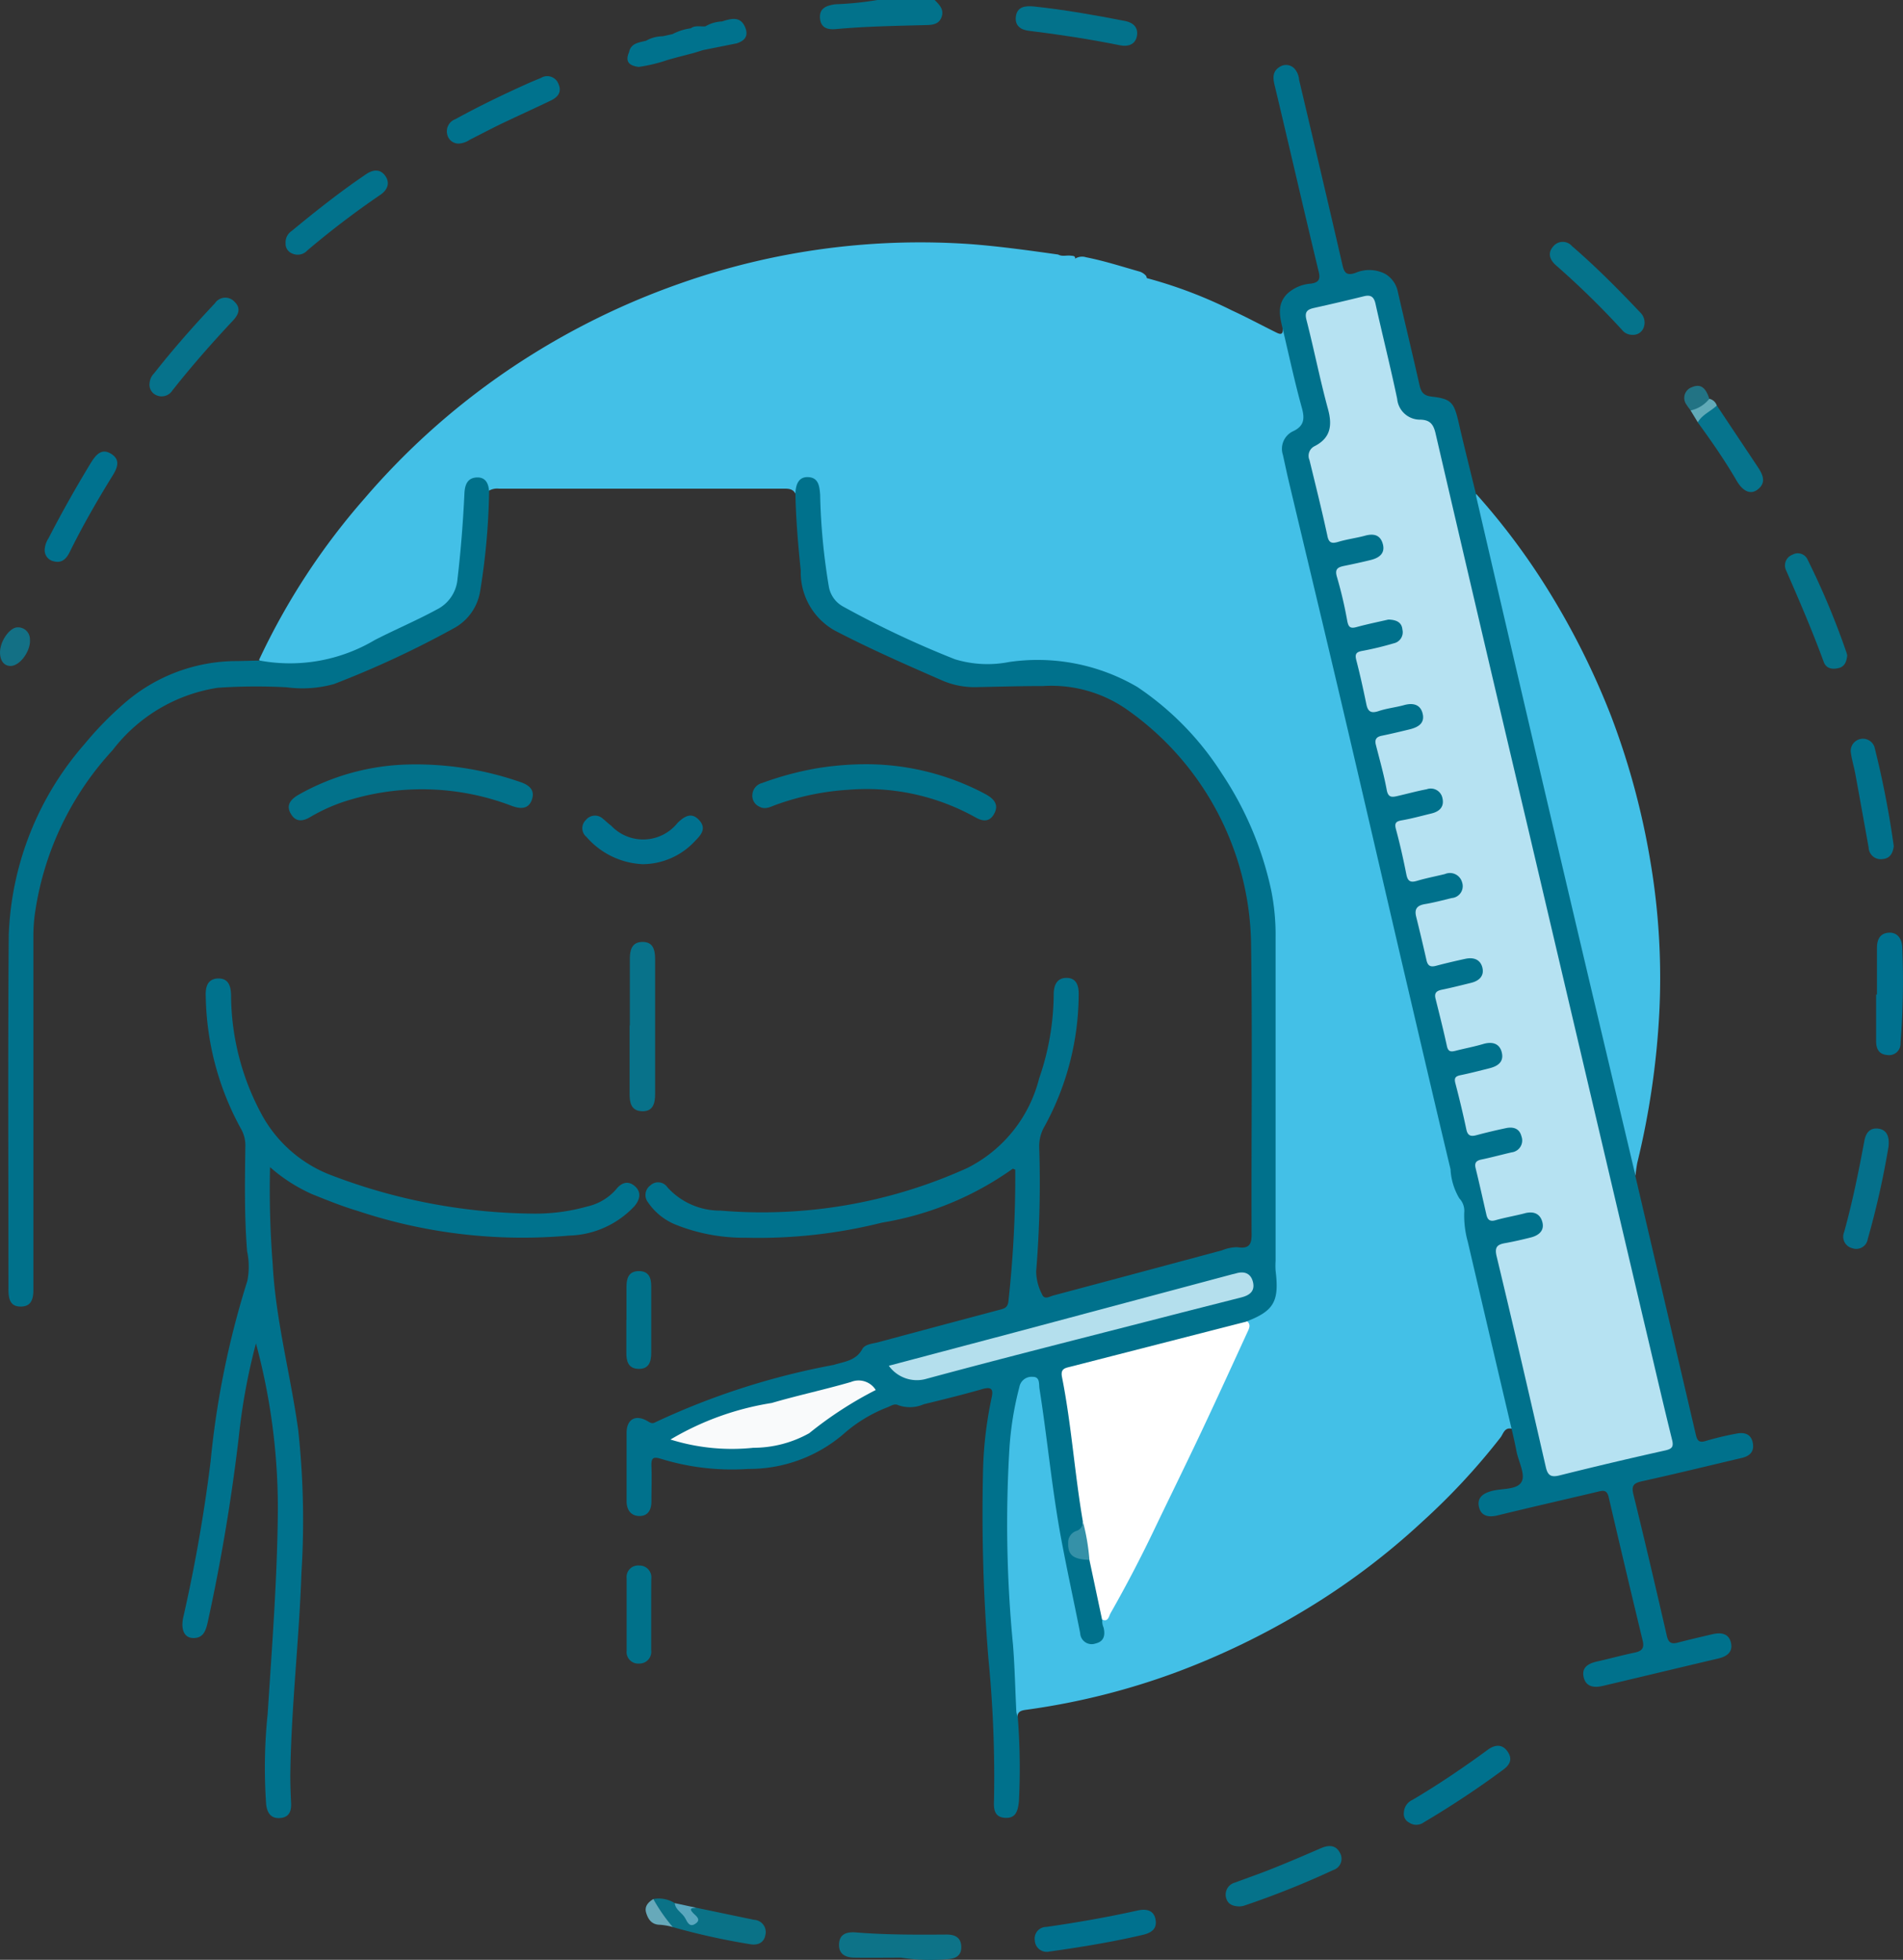 <svg xmlns="http://www.w3.org/2000/svg" width="39.16" height="40.331" viewBox="0 0 39.16 40.331">
  <rect x="0" y="0" width="39.16" height="40.331" fill="#333333" stroke="none"/>
  <g id="Group_840" data-name="Group 840" transform="translate(-227.035 -60.051)">
    <path id="Path_421" data-name="Path 421" d="M409.326,60.051c.1.1.2.2.139.358s-.213.156-.354.159c-.6.016-1.208.026-1.81.081-.172.016-.319-.017-.335-.224s.134-.26.314-.286a6.706,6.706,0,0,0,.868-.088Z" transform="translate(-163.057)" fill="#02728b" fill-rule="evenodd"/>
    <path id="Path_422" data-name="Path 422" d="M309.755,137.792c-.143-.033-.171.1-.223.173a13.7,13.7,0,0,1-1.615,1.74,14.642,14.642,0,0,1-2.461,1.845,15.776,15.776,0,0,1-2.55,1.234,14.563,14.563,0,0,1-3.121.789c-.1.014-.2.024-.2.158-.131-.053-.1-.173-.107-.271-.037-1.028-.119-2.053-.166-3.08a16.549,16.549,0,0,1,.154-3.123,1.813,1.813,0,0,1,.1-.378.3.3,0,0,1,.325-.205c.16.01.184.144.205.264.111.6.173,1.213.254,1.82.137,1.036.327,2.064.558,3.084a.837.837,0,0,0,.042.141.167.167,0,0,0,.187.123c.1-.014.128-.087.13-.177a.957.957,0,0,1,0-.146,12.494,12.494,0,0,0,1.058-1.92c.444-.871.85-1.762,1.264-2.648.221-.473.416-.957.656-1.421.043-.083.017-.178.054-.262a.616.616,0,0,1,.189-.11.658.658,0,0,0,.371-.71,4.766,4.766,0,0,1-.037-.758q0-3.176,0-6.352a5.547,5.547,0,0,0-.589-2.358,6.684,6.684,0,0,0-2.038-2.535,3.408,3.408,0,0,0-1.583-.61,10.517,10.517,0,0,0-1.761.006,1.9,1.9,0,0,1-.85-.2c-.641-.3-1.307-.555-1.927-.911a.871.871,0,0,1-.472-.64c-.1-.549-.091-1.107-.156-1.658-.006-.04,0-.082,0-.122-.007-.11-.022-.224-.146-.257s-.165.077-.216.16a.2.2,0,0,1-.068.069c-.052-.095-.137-.1-.231-.1q-2.936,0-5.87,0a.345.345,0,0,0-.211.046.2.2,0,0,1-.07-.066c-.052-.075-.106-.156-.215-.12s-.13.133-.144.234c-.055.412-.04.83-.1,1.242a1.537,1.537,0,0,0-.029.267,1.1,1.1,0,0,1-.754,1.083c-.654.316-1.314.62-1.988.884a2.8,2.8,0,0,1-1.282.041.187.187,0,0,1-.142-.088,14.077,14.077,0,0,1,2.173-3.324,14.966,14.966,0,0,1,2.751-2.5,15.307,15.307,0,0,1,3.727-1.917,14.853,14.853,0,0,1,6.02-.812c.595.047,1.183.129,1.772.212.082.046.171.013.256.023.047.006.1,0,.094.062a.27.27,0,0,1,.227-.028c.372.073.733.19,1.1.294a.287.287,0,0,1,.138.095c0,.013.008.027.013.04a9.346,9.346,0,0,1,1.752.666c.3.138.6.3.9.448.093.048.15.057.144-.074.111,0,.1.092.114.156.123.508.238,1.019.36,1.528a.326.326,0,0,1-.142.4.5.5,0,0,0-.229.628c.211.966.453,1.925.675,2.888q.463,2.006.942,4.009c.44,1.836.853,3.678,1.294,5.514.187.778.375,1.558.541,2.341a1.068,1.068,0,0,0,.155.41.414.414,0,0,1,.077.2,26.076,26.076,0,0,0,.643,3.066c.085.408.2.809.284,1.218C309.785,137.62,309.829,137.71,309.755,137.792Z" transform="translate(-51.614 -48.339)" fill="#43c0e7" fill-rule="evenodd"/>
    <path id="Path_423" data-name="Path 423" d="M374.3,188.348a.328.328,0,0,0,.026.166c.038.152.012.288-.161.328a.237.237,0,0,1-.32-.211c-.126-.639-.266-1.275-.386-1.915-.194-1.033-.288-2.081-.452-3.119-.014-.091.015-.243-.137-.241a.255.255,0,0,0-.276.209,6.627,6.627,0,0,0-.207,1.3,25.828,25.828,0,0,0,.076,4.01c.036.455.045.913.068,1.37a.58.58,0,0,0,.03.115,13.668,13.668,0,0,1,.023,1.739c-.021.177-.056.341-.273.333-.236-.009-.249-.18-.239-.37a24.98,24.98,0,0,0-.116-2.914,36.839,36.839,0,0,1-.111-3.823,8.085,8.085,0,0,1,.176-1.532c.039-.169.013-.243-.189-.185-.4.115-.8.213-1.209.313a.708.708,0,0,1-.525.017c-.073-.037-.142.013-.209.041a2.982,2.982,0,0,0-.918.557,2.982,2.982,0,0,1-1.958.715,4.95,4.95,0,0,1-1.791-.207c-.154-.047-.205-.029-.2.14.01.245,0,.491,0,.736,0,.174-.071.3-.245.3s-.267-.123-.266-.309c0-.466,0-.933,0-1.4,0-.281.18-.385.422-.249.061.035.1.069.173.027a15.11,15.11,0,0,1,3.664-1.178c.22-.069.46-.083.593-.329.057-.1.213-.108.33-.139q1.241-.334,2.483-.664c.1-.026.178-.042.192-.177a23.386,23.386,0,0,0,.141-2.71c-.026-.009-.047-.023-.053-.018a6.431,6.431,0,0,1-2.691,1.109,10.415,10.415,0,0,1-2.792.31,3.772,3.772,0,0,1-1.435-.262,1.256,1.256,0,0,1-.586-.466.244.244,0,0,1,.05-.35.231.231,0,0,1,.349.04,1.453,1.453,0,0,0,1.091.48,10.224,10.224,0,0,0,5.085-.879,2.839,2.839,0,0,0,1.473-1.84,5.358,5.358,0,0,0,.3-1.731c0-.185.064-.341.268-.339s.251.168.246.351a5.688,5.688,0,0,1-.7,2.7.81.81,0,0,0-.112.44,22.32,22.32,0,0,1-.063,2.549,1.047,1.047,0,0,0,.12.469c.048.124.155.048.233.027q1.738-.463,3.476-.931a.816.816,0,0,1,.31-.063c.272.044.3-.087.294-.312-.007-1.971.018-3.943-.01-5.913a6,6,0,0,0-2.562-4.844,2.713,2.713,0,0,0-1.718-.479c-.466,0-.932.014-1.4.023a1.675,1.675,0,0,1-.712-.153c-.733-.32-1.464-.642-2.175-1.012a1.371,1.371,0,0,1-.7-1.233c-.054-.528-.1-1.057-.11-1.589.007-.179.063-.348.269-.335s.227.185.24.364a12.977,12.977,0,0,0,.181,1.9.579.579,0,0,0,.293.4,19.893,19.893,0,0,0,2.3,1.084,2.3,2.3,0,0,0,1.116.056,4.061,4.061,0,0,1,2.638.515,6.067,6.067,0,0,1,1.733,1.773,6.944,6.944,0,0,1,1.022,2.416,4.651,4.651,0,0,1,.089.972q0,3.324,0,6.648a1.631,1.631,0,0,0,0,.2c.078.634-.032.829-.6,1.048-.078.116-.208.121-.325.151q-1.544.4-3.091.787c-.338.084-.338.1-.284.433.146.9.242,1.815.374,2.721a.279.279,0,0,1-.124.248.283.283,0,0,0-.159.3c.027.145.144.181.265.209a.259.259,0,0,1,.13.06A3.1,3.1,0,0,1,374.3,188.348Z" transform="translate(-124.582 -94.971)" fill="#00718c" fill-rule="evenodd"/>
    <path id="Path_424" data-name="Path 424" d="M511.426,102.339q-.452-1.922-.9-3.845a2.012,2.012,0,0,1-.074-.605.373.373,0,0,0-.1-.29,1.294,1.294,0,0,1-.182-.6c-.339-1.416-.667-2.834-1-4.252-.413-1.774-.822-3.55-1.239-5.323-.359-1.528-.726-3.053-1.089-4.58-.043-.182-.081-.365-.122-.548a.4.4,0,0,1,.222-.49c.22-.109.229-.26.167-.482-.147-.53-.262-1.07-.389-1.605-.061-.256-.132-.513.09-.737a.8.8,0,0,1,.486-.208c.174-.024.2-.1.157-.262-.308-1.277-.6-2.557-.906-3.835-.038-.159-.033-.29.129-.376a.234.234,0,0,1,.289.056.388.388,0,0,1,.089.223c.3,1.27.6,2.539.892,3.81.037.162.086.221.26.166a.717.717,0,0,1,.617.016.549.549,0,0,1,.262.366c.145.636.3,1.271.443,1.908.033.147.073.233.256.253.41.047.459.122.558.554.111.484.234.966.351,1.449a1.352,1.352,0,0,1,.148.438c.416,1.725.81,3.455,1.22,5.182q.945,3.987,1.873,7.977c.034.146,0,.294.039.437q.622,2.659,1.243,5.317c.028.122.061.185.211.136a5.939,5.939,0,0,1,.619-.148c.163-.035.306,0,.343.184s-.059.276-.229.316c-.683.16-1.365.328-2.05.479-.174.038-.221.091-.176.273.238.967.464,1.937.687,2.907.031.136.088.176.219.142.237-.062.475-.117.713-.173.177-.042.345-.025.389.181.039.187-.087.276-.261.317-.794.186-1.587.379-2.381.565-.174.041-.346.022-.391-.184s.107-.282.284-.321c.255-.057.507-.127.762-.18.146-.03.208-.085.169-.247q-.356-1.476-.7-2.955c-.037-.16-.124-.134-.236-.107-.682.162-1.367.317-2.048.484-.19.046-.344.016-.386-.179s.1-.283.281-.327c.21-.052.514-.018.6-.191.075-.147-.06-.4-.105-.608C511.5,102.657,511.464,102.5,511.426,102.339Z" transform="translate(-253.286 -12.886)" fill="#00718c" fill-rule="evenodd"/>
    <path id="Path_425" data-name="Path 425" d="M554.216,182.472q-.458-1.932-.916-3.865-.577-2.446-1.149-4.893-.61-2.613-1.215-5.227a.2.2,0,0,1,0-.049,14.071,14.071,0,0,1,1.424,1.888,15.746,15.746,0,0,1,1.352,2.681,15.542,15.542,0,0,1,.805,2.966,14.349,14.349,0,0,1,.188,3.145,16.671,16.671,0,0,1-.454,3.09A2.67,2.67,0,0,0,554.216,182.472Z" transform="translate(-293.525 -98.223)" fill="#43c0e7" fill-rule="evenodd"/>
    <path id="Path_426" data-name="Path 426" d="M268.577,282.28a12.625,12.625,0,0,0-.352,1.915q-.225,1.924-.639,3.816c-.04.182-.092.345-.315.332-.171-.01-.245-.178-.189-.429a32.249,32.249,0,0,0,.562-3.207,18.125,18.125,0,0,1,.756-3.713,1.514,1.514,0,0,0-.005-.609c-.058-.719-.046-1.438-.036-2.158a.688.688,0,0,0-.095-.371,5.848,5.848,0,0,1-.72-2.719c-.009-.185.033-.364.262-.366.213,0,.254.166.259.344a5.2,5.2,0,0,0,.636,2.466,2.733,2.733,0,0,0,1.455,1.25,11.881,11.881,0,0,0,4.118.779,3.921,3.921,0,0,0,1.114-.145,1.114,1.114,0,0,0,.6-.354c.1-.129.239-.191.382-.069s.112.273,0,.41a1.905,1.905,0,0,1-1.348.61,10.723,10.723,0,0,1-4.35-.507c-.32-.095-.631-.221-.941-.346a3.373,3.373,0,0,1-.864-.555,19.452,19.452,0,0,0,.055,2c.061,1.155.368,2.271.525,3.411a17.251,17.251,0,0,1,.066,2.939c-.047,1.389-.212,2.772-.229,4.162,0,.188.006.376.016.564.009.167-.031.3-.22.318s-.273-.1-.293-.283a10.758,10.758,0,0,1,.031-1.862c.09-1.4.2-2.806.21-4.213A13.049,13.049,0,0,0,268.577,282.28Z" transform="translate(-36.275 -194.584)" fill="#00728d" fill-rule="evenodd"/>
    <path id="Path_427" data-name="Path 427" d="M234.039,168.59a3.418,3.418,0,0,0,2.373-.423c.421-.216.858-.4,1.273-.626a.772.772,0,0,0,.428-.634c.069-.583.114-1.168.142-1.753.008-.177.059-.319.247-.331s.25.123.261.289a13.974,13.974,0,0,1-.184,2.048,1.056,1.056,0,0,1-.544.767,19.843,19.843,0,0,1-2.464,1.147,2.412,2.412,0,0,1-.972.067,11.555,11.555,0,0,0-1.422.01,3.366,3.366,0,0,0-2.161,1.283,6.253,6.253,0,0,0-1.608,3.427,3.609,3.609,0,0,0-.023.44q0,2.833,0,5.667c0,.523,0,1.046,0,1.569,0,.183-.038.343-.25.348-.232.006-.263-.164-.263-.356,0-2.429-.013-4.858.006-7.287a6.308,6.308,0,0,1,1.559-3.932,6.951,6.951,0,0,1,.8-.823,3.526,3.526,0,0,1,2.354-.886Z" transform="translate(-1.663 -94.946)" fill="#00718b" fill-rule="evenodd"/>
    <path id="Path_428" data-name="Path 428" d="M292.849,227.805a6.544,6.544,0,0,1,2.288.364c.175.06.3.162.231.361s-.236.192-.407.13a5.167,5.167,0,0,0-3.293-.14,3.576,3.576,0,0,0-.854.363c-.155.094-.3.112-.4-.053-.116-.184-.009-.308.15-.4A4.807,4.807,0,0,1,292.849,227.805Z" transform="translate(-57.388 -152.022)" fill="#02728b" fill-rule="evenodd"/>
    <path id="Path_429" data-name="Path 429" d="M394.309,227.771a5.221,5.221,0,0,1,2.568.616c.156.086.277.2.183.389s-.24.175-.393.087a4.6,4.6,0,0,0-2.619-.567,5.351,5.351,0,0,0-1.5.314c-.1.038-.211.1-.329.032a.243.243,0,0,1-.142-.237.264.264,0,0,1,.2-.248,6.472,6.472,0,0,1,1.107-.3A6.3,6.3,0,0,1,394.309,227.771Z" transform="translate(-149.56 -151.992)" fill="#00718a" fill-rule="evenodd"/>
    <path id="Path_430" data-name="Path 430" d="M365.229,268.48q0-.686,0-1.372c0-.178.038-.343.252-.349.233-.006.267.172.268.356q0,1.384,0,2.768c0,.183-.033.366-.265.36s-.261-.178-.26-.368c0-.465,0-.931,0-1.4Z" transform="translate(-125.233 -187.324)" fill="#08728a" fill-rule="evenodd"/>
    <path id="Path_431" data-name="Path 431" d="M356.064,240a1.628,1.628,0,0,1-1.155-.56.232.232,0,0,1-.013-.349.24.24,0,0,1,.351-.026c.057.046.111.1.169.142a.905.905,0,0,0,1.368-.058c.138-.132.283-.227.44-.059s.051.3-.074.425A1.477,1.477,0,0,1,356.064,240Z" transform="translate(-115.805 -162.165)" fill="#00718f" fill-rule="evenodd"/>
    <path id="Path_432" data-name="Path 432" d="M638.735,266.012c0-.318,0-.636,0-.955,0-.168.055-.3.232-.317s.278.109.288.29a16.26,16.26,0,0,1-.035,1.981.236.236,0,0,1-.275.245c-.172-.014-.228-.129-.227-.29,0-.318,0-.636,0-.955Z" transform="translate(-373.076 -185.494)" fill="#00718f" fill-rule="evenodd"/>
    <path id="Path_433" data-name="Path 433" d="M412.427,484.589c-.318,0-.637.005-.955,0-.178,0-.333-.063-.322-.282s.178-.25.353-.236c.62.05,1.241.047,1.862.043.168,0,.293.059.3.245s-.109.251-.281.262A3.89,3.89,0,0,1,412.427,484.589Z" transform="translate(-166.849 -384.252)" fill="#0d7388" fill-rule="evenodd"/>
    <path id="Path_434" data-name="Path 434" d="M259.855,127.086a.319.319,0,0,1,.093-.2c.392-.5.814-.977,1.25-1.44a.256.256,0,0,1,.405-.033c.137.131.084.264-.03.385-.435.464-.855.941-1.249,1.441a.262.262,0,0,1-.323.1A.236.236,0,0,1,259.855,127.086Z" transform="translate(-29.742 -59.152)" fill="#06728b" fill-rule="evenodd"/>
    <path id="Path_435" data-name="Path 435" d="M535.07,444.5a.3.3,0,0,1,.18-.264c.534-.316,1.047-.663,1.547-1.03.143-.105.295-.124.406.036s.046.276-.093.378a19.172,19.172,0,0,1-1.63,1.08.261.261,0,0,1-.3.006A.2.2,0,0,1,535.07,444.5Z" transform="translate(-279.146 -347.147)" fill="#00718d" fill-rule="evenodd"/>
    <path id="Path_436" data-name="Path 436" d="M454.422,480.009a.245.245,0,0,1-.3-.224.24.24,0,0,1,.238-.283c.63-.09,1.256-.2,1.878-.338.168-.037.33-.013.367.182s-.082.277-.26.319C455.712,479.814,455.068,479.918,454.422,480.009Z" transform="translate(-205.792 -379.797)" fill="#00718e" fill-rule="evenodd"/>
    <path id="Path_437" data-name="Path 437" d="M450.305,61.433c.633.067,1.259.178,1.883.3.168.034.271.138.238.311s-.182.221-.342.189c-.624-.126-1.253-.223-1.885-.3-.164-.019-.286-.106-.264-.289C449.962,61.432,450.129,61.418,450.305,61.433Z" transform="translate(-201.996 -1.249)" fill="#03728b" fill-rule="evenodd"/>
    <path id="Path_438" data-name="Path 438" d="M632.481,308.064a17.442,17.442,0,0,1-.426,1.894.239.239,0,0,1-.317.19.244.244,0,0,1-.17-.33c.173-.621.3-1.253.418-1.885.03-.157.113-.265.278-.247S632.51,307.827,632.481,308.064Z" transform="translate(-366.585 -224.41)" fill="#05708b" fill-rule="evenodd"/>
    <path id="Path_439" data-name="Path 439" d="M634.019,224.366c-.018.137-.071.253-.231.266a.249.249,0,0,1-.286-.237c-.091-.505-.181-1.011-.274-1.515-.028-.152-.075-.3-.094-.454a.251.251,0,0,1,.488-.1A19.172,19.172,0,0,1,634.019,224.366Z" transform="translate(-368.014 -146.902)" fill="#00718c" fill-rule="evenodd"/>
    <path id="Path_440" data-name="Path 440" d="M289.688,98.979a.281.281,0,0,1,.125-.252c.5-.412,1-.809,1.536-1.171.136-.092.286-.111.39.037s.046.291-.105.393a17.9,17.9,0,0,0-1.5,1.143.268.268,0,0,1-.314.06A.212.212,0,0,1,289.688,98.979Z" transform="translate(-56.776 -33.923)" fill="#02728c" fill-rule="evenodd"/>
    <path id="Path_441" data-name="Path 441" d="M325.34,78.179a.237.237,0,0,1-.256-.183.266.266,0,0,1,.166-.317c.486-.267.985-.508,1.491-.735.089-.04.18-.076.27-.114a.247.247,0,0,1,.364.131c.07.163-.021.267-.158.333-.36.173-.724.337-1.084.51-.2.1-.393.2-.589.3A.444.444,0,0,1,325.34,78.179Z" transform="translate(-88.845 -15.175)" fill="#00728d" fill-rule="evenodd"/>
    <path id="Path_442" data-name="Path 442" d="M496.266,466.384c-.172,0-.259-.067-.285-.191a.256.256,0,0,1,.189-.3c.266-.1.537-.193.8-.3.325-.13.648-.269.969-.408.154-.067.3-.067.384.089a.244.244,0,0,1-.137.363,17.814,17.814,0,0,1-1.838.734A.438.438,0,0,1,496.266,466.384Z" transform="translate(-243.719 -367.101)" fill="#05728a" fill-rule="evenodd"/>
    <path id="Path_443" data-name="Path 443" d="M620.022,183.589c-.012.116-.044.229-.176.261s-.256.013-.308-.128c-.233-.636-.5-1.256-.771-1.877a.235.235,0,0,1,.129-.328.221.221,0,0,1,.313.106,15.877,15.877,0,0,1,.8,1.915C620.014,183.554,620.017,183.57,620.022,183.589Z" transform="translate(-354.975 -110.051)" fill="#057289" fill-rule="evenodd"/>
    <path id="Path_444" data-name="Path 444" d="M236.843,161.173a.489.489,0,0,1,.08-.228c.272-.529.565-1.047.874-1.556.1-.157.214-.3.411-.18s.133.285.035.445c-.318.514-.619,1.036-.886,1.578-.066.135-.159.233-.325.191A.234.234,0,0,1,236.843,161.173Z" transform="translate(-8.888 -89.82)" fill="#00728f" fill-rule="evenodd"/>
    <path id="Path_445" data-name="Path 445" d="M568.835,115.08a.264.264,0,0,1-.211-.1,17.331,17.331,0,0,0-1.361-1.331c-.125-.11-.177-.249-.058-.385a.252.252,0,0,1,.389-.009c.494.426.952.888,1.4,1.361a.29.29,0,0,1,.065.337A.229.229,0,0,1,568.835,115.08Z" transform="translate(-308.21 -48.139)" fill="#05738b" fill-rule="evenodd"/>
    <path id="Path_446" data-name="Path 446" d="M370.39,476.642a.615.615,0,0,1,.442.085,2.416,2.416,0,0,1,.318.347c.143-.049-.248-.315.122-.253.4.083.8.168,1.194.249a.252.252,0,0,1,.231.312c-.03.169-.167.217-.318.189a14.144,14.144,0,0,1-1.594-.353A.753.753,0,0,1,370.39,476.642Z" transform="translate(-129.912 -377.511)" fill="#0a7287" fill-rule="evenodd"/>
    <path id="Path_447" data-name="Path 447" d="M599.991,149.039q.427.641.854,1.282c.1.154.164.316-.02.451-.143.106-.3.032-.428-.188-.242-.416-.516-.811-.8-1.2A.451.451,0,0,1,599.991,149.039Z" transform="translate(-337.627 -80.643)" fill="#06748d" fill-rule="evenodd"/>
    <path id="Path_448" data-name="Path 448" d="M365.028,404.643c0,.236,0,.473,0,.709a.242.242,0,0,1-.247.274.238.238,0,0,1-.258-.263q0-.746,0-1.492a.237.237,0,0,1,.259-.262.243.243,0,0,1,.248.275C365.028,404.137,365.028,404.39,365.028,404.643Z" transform="translate(-124.593 -311.341)" fill="#00718a" fill-rule="evenodd"/>
    <path id="Path_449" data-name="Path 449" d="M364.5,340.006c0-.229,0-.457,0-.686,0-.173.046-.316.25-.319s.259.132.259.308q0,.686,0,1.371c0,.183-.045.339-.262.333s-.253-.166-.25-.346c0-.22,0-.441,0-.661Z" transform="translate(-124.573 -252.792)" fill="#00718a" fill-rule="evenodd"/>
    <path id="Path_450" data-name="Path 450" d="M227.256,198.521c-.134,0-.213-.1-.22-.258-.012-.243.2-.542.366-.537a.245.245,0,0,1,.249.249C227.67,198.2,227.459,198.513,227.256,198.521Z" transform="translate(0 -124.765)" fill="#137085" fill-rule="evenodd"/>
    <path id="Path_451" data-name="Path 451" d="M596.785,145.239c-.027-.038-.059-.074-.082-.114a.233.233,0,0,1,.11-.363c.214-.093.3.066.357.237C597.124,145.211,596.975,145.258,596.785,145.239Z" transform="translate(-334.961 -76.743)" fill="#227384" fill-rule="evenodd"/>
    <path id="Path_452" data-name="Path 452" d="M367,64.633l-.693.139-.187.058-.35.091-.194.054a3.229,3.229,0,0,1-.593.143c-.187-.023-.287-.1-.2-.3.039-.193.205-.2.351-.239a.715.715,0,0,1,.344-.092l.2-.044a1.143,1.143,0,0,1,.377-.12c.092-.067.2-.03.3-.04a.726.726,0,0,1,.34-.1c.2-.064.4-.12.492.158C367.234,64.5,367.149,64.585,367,64.633Z" transform="translate(-124.804 -3.69)" fill="#00728d" fill-rule="evenodd"/>
    <path id="Path_453" data-name="Path 453" d="M368.816,476.79a3.483,3.483,0,0,0,.4.576,1.4,1.4,0,0,0-.259-.046c-.171,0-.244-.106-.287-.242S368.71,476.857,368.816,476.79Z" transform="translate(-128.337 -377.659)" fill="#67a9ba" fill-rule="evenodd"/>
    <path id="Path_454" data-name="Path 454" d="M375.541,477.791c-.072.011-.168,0-.058.114.057.057.167.128.048.212s-.165-.016-.214-.109c-.058-.112-.2-.166-.216-.312Z" transform="translate(-134.181 -378.481)" fill="#5aa7be" fill-rule="evenodd"/>
    <path id="Path_455" data-name="Path 455" d="M598.02,147.8a.68.68,0,0,0,.386-.24.205.205,0,0,1,.153.139c-.126.12-.3.187-.391.344Z" transform="translate(-336.196 -79.302)" fill="#61aab8" fill-rule="evenodd"/>
    <path id="Path_456" data-name="Path 456" d="M460.833,356.16l-.26-1.226a1.538,1.538,0,0,1-.135-.792c-.17-.986-.234-1.987-.429-2.969-.035-.175.062-.186.176-.215l3.428-.879.209-.053c.072.063.042.136.012.2-.316.688-.63,1.377-.953,2.061s-.644,1.335-.963,2q-.425.892-.914,1.751C460.973,356.1,460.955,356.22,460.833,356.16Z" transform="translate(-211.12 -262.782)" fill="#fff" fill-rule="evenodd"/>
    <path id="Path_457" data-name="Path 457" d="M422.1,341.182l2.643-.7,4.423-1.182c.024-.006.048-.01.072-.017.182-.057.318,0,.358.187s-.085.266-.244.306c-.545.139-1.09.276-1.635.417-1.612.415-3.227.82-4.834,1.255A.71.71,0,0,1,422.1,341.182Z" transform="translate(-176.775 -253.025)" fill="#b4dfed" fill-rule="evenodd"/>
    <path id="Path_458" data-name="Path 458" d="M374.159,364.232a5.86,5.86,0,0,1,2.083-.752c.539-.158,1.091-.275,1.631-.432a.414.414,0,0,1,.51.165,7.831,7.831,0,0,0-1.369.889,2.361,2.361,0,0,1-1.15.3A4.234,4.234,0,0,1,374.159,364.232Z" transform="translate(-133.327 -274.557)" fill="#f9fafb" fill-rule="evenodd"/>
    <path id="Path_459" data-name="Path 459" d="M461.733,393.921a4.313,4.313,0,0,1,.135.792c-.335-.01-.444-.1-.437-.346a.249.249,0,0,1,.16-.247A.192.192,0,0,0,461.733,393.921Z" transform="translate(-212.415 -302.561)" fill="#3591a8" fill-rule="evenodd"/>
    <path id="Path_460" data-name="Path 460" d="M515.289,131.625c-.195.045-.427.092-.654.154-.125.034-.168.007-.193-.125a8.562,8.562,0,0,0-.212-.905c-.049-.164.015-.2.146-.228.184-.037.367-.077.549-.122.167-.041.3-.131.25-.324s-.187-.225-.367-.176-.369.072-.548.126c-.139.042-.2.024-.229-.133-.112-.518-.241-1.033-.366-1.548a.221.221,0,0,1,.108-.289c.328-.169.364-.426.272-.764-.165-.605-.286-1.223-.442-1.831-.043-.166.013-.216.156-.248q.514-.114,1.024-.24c.14-.035.207.007.24.153.145.653.308,1.3.446,1.956a.471.471,0,0,0,.481.43c.2.007.268.1.311.292q.954,4.111,1.925,8.218,1.169,4.978,2.339,9.956c.2.841.392,1.684.6,2.523.038.153,0,.192-.146.225q-1.087.242-2.167.512c-.175.044-.244.005-.284-.17-.331-1.447-.665-2.893-1.012-4.336-.047-.193.012-.245.176-.274s.352-.072.526-.116c.159-.04.283-.135.24-.311s-.178-.236-.362-.187-.4.085-.6.142c-.12.035-.167-.009-.191-.113-.073-.318-.143-.637-.221-.954-.029-.117.014-.16.123-.182.208-.043.413-.1.619-.147a.246.246,0,0,0,.2-.331c-.043-.17-.182-.2-.332-.164-.2.042-.4.09-.594.142-.116.031-.18.013-.208-.12-.067-.319-.144-.636-.226-.952-.028-.109.006-.142.107-.163.2-.041.4-.093.594-.142.166-.041.3-.126.256-.32s-.2-.234-.385-.179-.381.091-.571.14c-.094.024-.15.018-.175-.1-.071-.327-.153-.651-.234-.976-.029-.118.024-.16.132-.182.2-.041.4-.092.6-.141.165-.04.275-.143.232-.315s-.188-.215-.352-.179c-.2.043-.4.09-.6.143-.12.032-.174,0-.2-.125q-.1-.442-.209-.881c-.043-.167.02-.237.182-.264.185-.031.366-.08.549-.124a.245.245,0,0,0,.213-.323.259.259,0,0,0-.353-.171c-.19.047-.383.083-.571.139-.132.04-.193.016-.222-.127-.062-.312-.131-.623-.214-.93-.037-.135,0-.168.128-.189.2-.035.4-.091.6-.139.166-.04.268-.136.228-.315a.245.245,0,0,0-.324-.184c-.2.038-.4.093-.6.139-.112.026-.193.038-.223-.125-.057-.312-.145-.619-.223-.927-.028-.11.008-.165.12-.188.192-.039.382-.085.572-.131s.323-.134.267-.337c-.049-.179-.2-.212-.377-.163s-.355.066-.524.123c-.153.051-.222.017-.254-.141-.062-.3-.129-.607-.207-.907-.033-.129,0-.169.128-.191a6.461,6.461,0,0,0,.642-.155.233.233,0,0,0,.179-.282C515.564,131.688,515.466,131.631,515.289,131.625Z" transform="translate(-259.683 -58.824)" fill="#b6e2f2" fill-rule="evenodd"/>
  </g>
</svg>
